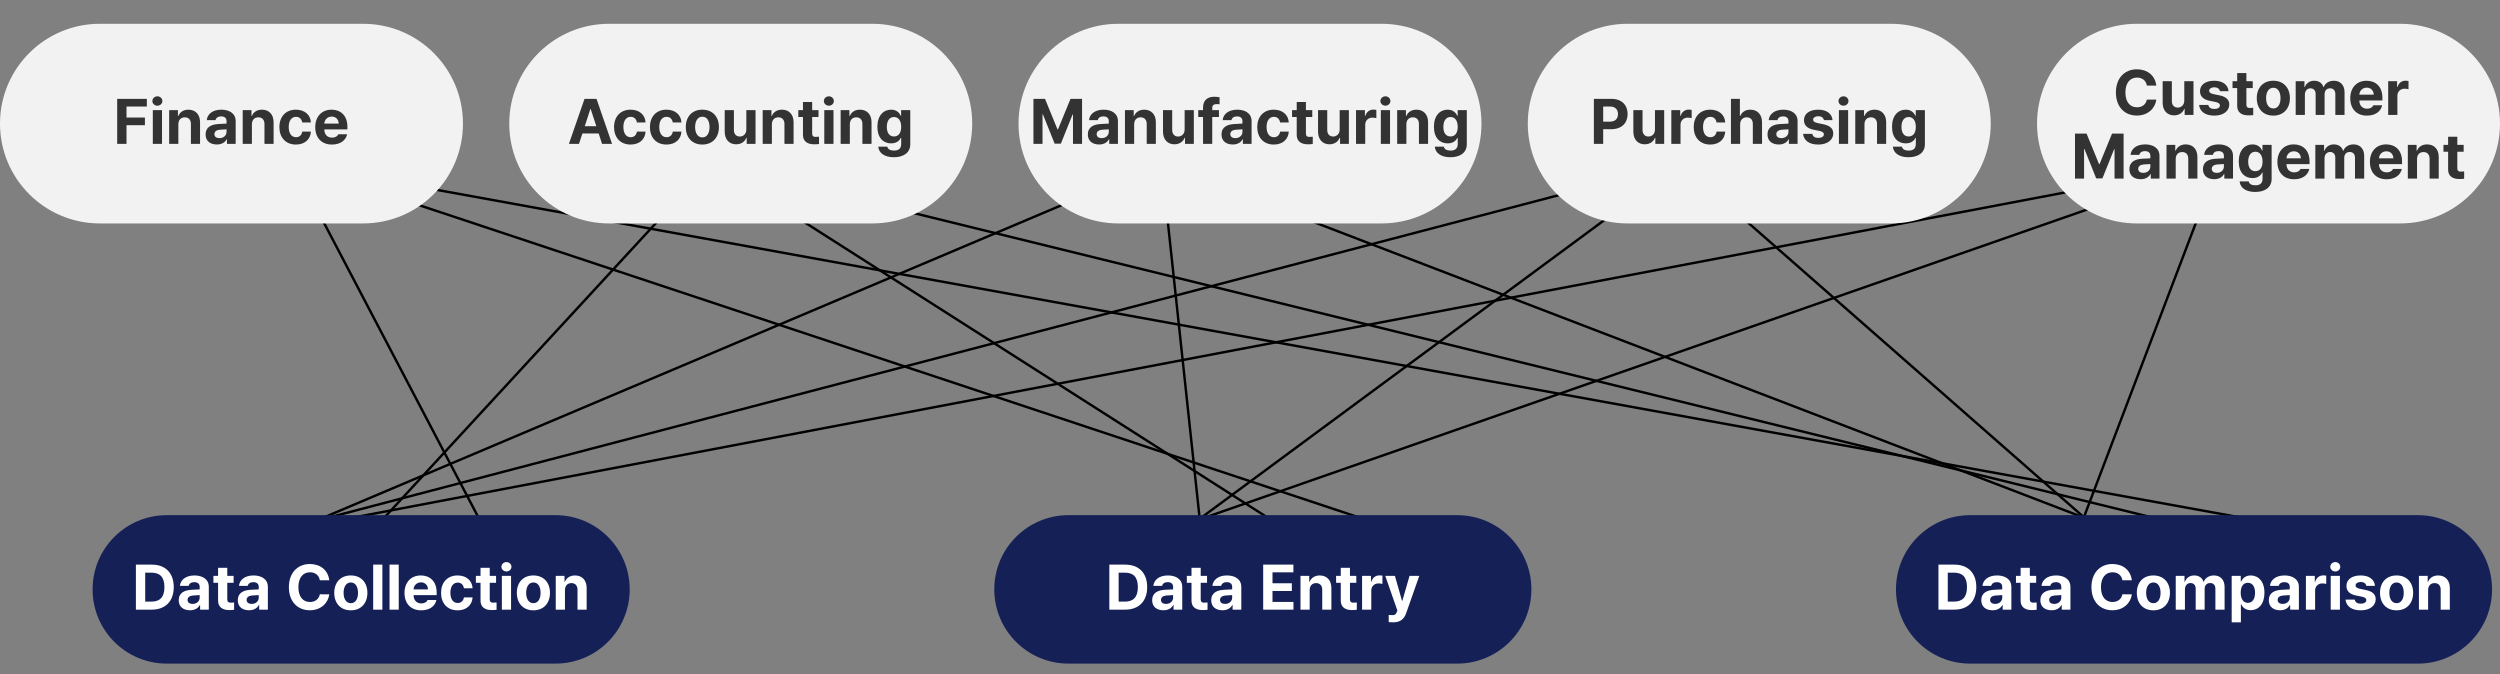 <svg width="864" height="233" viewBox="0 0 864 233" fill="none" xmlns="http://www.w3.org/2000/svg">
<rect x="0" y="0" width="864" height="233" fill="#808080" stroke="none"/>
<path d="M165.269 178.699L101 56.086" stroke="black" stroke-width="0.844"/>
<path d="M470.706 179.165L101.637 56.553" stroke="black" stroke-width="0.844"/>
<path d="M776.143 179.165L101 56.553" stroke="black" stroke-width="0.844"/>
<path d="M133 178.699L245.63 56.555" stroke="black" stroke-width="0.844"/>
<path d="M437.799 178.699L246.265 56.555" stroke="black" stroke-width="0.844"/>
<path d="M743.236 178.699L246.265 56.555" stroke="black" stroke-width="0.844"/>
<path d="M110 179.635L400.801 56.555" stroke="black" stroke-width="0.844"/>
<path d="M414.8 181.039L401.438 56.555" stroke="black" stroke-width="0.844"/>
<path d="M720.874 179.167L401.438 56.555" stroke="black" stroke-width="0.844"/>
<path d="M110.638 179.635L580.247 56.555" stroke="black" stroke-width="0.844"/>
<path d="M413.529 180.103L580.883 56.555" stroke="black" stroke-width="0.844"/>
<path d="M722.784 181.039L580.883 56.555" stroke="black" stroke-width="0.844"/>
<path d="M110.638 181.039L766.055 56.555" stroke="black" stroke-width="0.844"/>
<path d="M412.893 180.103L766.69 56.555" stroke="black" stroke-width="0.844"/>
<path d="M718.967 181.975L766.691 56.555" stroke="black" stroke-width="0.844"/>
<path d="M0 42.721C0 23.667 15.446 8.221 34.5 8.221H125.5C144.554 8.221 160 23.667 160 42.721V42.721C160 61.775 144.554 77.221 125.5 77.221H34.5C15.446 77.221 0 61.775 0 42.721V42.721Z" fill="#F2F2F2"/>
<path d="M40.501 49.721V34.166H50.749V36.83H43.724V40.611H50.083V43.275H43.724V49.721H40.501ZM52.812 49.721V38.055H55.991V49.721H52.812ZM54.401 36.529C53.435 36.529 52.661 35.799 52.661 34.918C52.661 34.016 53.435 33.285 54.401 33.285C55.347 33.285 56.12 34.016 56.12 34.918C56.12 35.799 55.347 36.529 54.401 36.529ZM61.642 42.975V49.721H58.462V38.055H61.491V40.096H61.62C62.157 38.742 63.403 37.904 65.122 37.904C67.55 37.904 69.161 39.559 69.14 42.287V49.721H65.981V42.846C65.981 41.406 65.186 40.547 63.876 40.547C62.544 40.547 61.642 41.428 61.642 42.975ZM71.052 46.455C71.052 43.855 73.157 42.996 75.392 42.867C76.23 42.813 77.798 42.738 78.292 42.717V41.772C78.27 40.805 77.605 40.225 76.423 40.225C75.349 40.225 74.661 40.719 74.489 41.514H71.46C71.653 39.494 73.415 37.904 76.509 37.904C79.044 37.904 81.45 39.043 81.45 41.857V49.721H78.442V48.109H78.356C77.776 49.184 76.681 49.935 74.94 49.935C72.706 49.935 71.052 48.775 71.052 46.455ZM74.103 46.369C74.103 47.272 74.833 47.744 75.843 47.744C77.282 47.744 78.314 46.777 78.292 45.553V44.693C77.809 44.715 76.455 44.79 75.907 44.844C74.811 44.951 74.103 45.467 74.103 46.369ZM87.058 42.975V49.721H83.878V38.055H86.907V40.096H87.036C87.573 38.742 88.819 37.904 90.538 37.904C92.966 37.904 94.577 39.559 94.556 42.287V49.721H91.397V42.846C91.397 41.406 90.603 40.547 89.292 40.547C87.96 40.547 87.058 41.428 87.058 42.975ZM102.269 49.957C98.702 49.957 96.554 47.486 96.554 43.92C96.554 40.353 98.724 37.904 102.269 37.904C105.276 37.904 107.317 39.666 107.446 42.33H104.46C104.267 41.17 103.515 40.375 102.312 40.375C100.786 40.375 99.776 41.664 99.776 43.877C99.776 46.133 100.765 47.422 102.312 47.422C103.429 47.422 104.267 46.734 104.46 45.488H107.446C107.296 48.131 105.362 49.957 102.269 49.957ZM114.708 49.957C111.142 49.957 108.95 47.637 108.95 43.941C108.95 40.332 111.163 37.904 114.579 37.904C117.651 37.904 120.058 39.838 120.058 43.812V44.715H112.087C112.087 46.477 113.14 47.572 114.772 47.572C115.847 47.572 116.62 47.1 116.942 46.391H119.972C119.521 48.539 117.587 49.957 114.708 49.957ZM112.087 42.717H117.05C117.05 41.299 116.062 40.289 114.644 40.289C113.183 40.289 112.141 41.374 112.087 42.717Z" fill="#333333"/>
<path d="M176 42.721C176 23.667 191.446 8.221 210.5 8.221H301.5C320.554 8.221 336 23.667 336 42.721V42.721C336 61.775 320.554 77.221 301.5 77.221H210.5C191.446 77.221 176 61.775 176 42.721V42.721Z" fill="#F2F2F2"/>
<path d="M200.098 49.721H196.617L202.01 34.166H206.156L211.527 49.721H208.068L206.908 46.133H201.279L200.098 49.721ZM202.096 43.619H206.092L204.137 37.668H204.029L202.096 43.619ZM217.93 49.957C214.363 49.957 212.215 47.486 212.215 43.92C212.215 40.353 214.385 37.904 217.93 37.904C220.938 37.904 222.979 39.666 223.107 42.33H220.121C219.928 41.17 219.176 40.375 217.973 40.375C216.447 40.375 215.438 41.664 215.438 43.877C215.438 46.133 216.426 47.422 217.973 47.422C219.09 47.422 219.928 46.734 220.121 45.488H223.107C222.957 48.131 221.023 49.957 217.93 49.957ZM230.326 49.957C226.76 49.957 224.611 47.486 224.611 43.92C224.611 40.353 226.781 37.904 230.326 37.904C233.334 37.904 235.375 39.666 235.504 42.33H232.518C232.324 41.17 231.572 40.375 230.369 40.375C228.844 40.375 227.834 41.664 227.834 43.877C227.834 46.133 228.822 47.422 230.369 47.422C231.486 47.422 232.324 46.734 232.518 45.488H235.504C235.354 48.131 233.42 49.957 230.326 49.957ZM242.723 49.957C239.199 49.957 237.008 47.529 237.008 43.92C237.008 40.31 239.199 37.904 242.723 37.904C246.246 37.904 248.459 40.31 248.459 43.92C248.459 47.529 246.246 49.957 242.723 49.957ZM242.744 47.486C244.377 47.486 245.215 45.961 245.215 43.92C245.215 41.857 244.377 40.332 242.744 40.332C241.09 40.332 240.23 41.857 240.23 43.92C240.23 45.961 241.09 47.486 242.744 47.486ZM257.934 44.758V38.055H261.113V49.721H258.062V47.615H257.934C257.396 48.969 256.15 49.871 254.389 49.871C252.047 49.871 250.457 48.217 250.457 45.488V38.055H253.637V44.93C253.637 46.305 254.432 47.185 255.678 47.185C256.838 47.185 257.934 46.348 257.934 44.758ZM266.764 42.975V49.721H263.584V38.055H266.613V40.096H266.742C267.279 38.742 268.525 37.904 270.244 37.904C272.672 37.904 274.283 39.559 274.262 42.287V49.721H271.104V42.846C271.104 41.406 270.309 40.547 268.998 40.547C267.666 40.547 266.764 41.428 266.764 42.975ZM282.877 38.055V40.44H280.686V46.133C280.686 47.057 281.137 47.293 281.781 47.315C282.104 47.315 282.662 47.293 283.049 47.25V49.764C282.705 49.828 282.146 49.871 281.352 49.871C279.053 49.871 277.484 48.84 277.506 46.584V40.44H275.895V38.055H277.506V35.262H280.686V38.055H282.877ZM284.875 49.721V38.055H288.055V49.721H284.875ZM286.465 36.529C285.498 36.529 284.725 35.799 284.725 34.918C284.725 34.016 285.498 33.285 286.465 33.285C287.41 33.285 288.184 34.016 288.184 34.918C288.184 35.799 287.41 36.529 286.465 36.529ZM293.705 42.975V49.721H290.525V38.055H293.555V40.096H293.684C294.221 38.742 295.467 37.904 297.186 37.904C299.613 37.904 301.225 39.559 301.203 42.287V49.721H298.045V42.846C298.045 41.406 297.25 40.547 295.939 40.547C294.607 40.547 293.705 41.428 293.705 42.975ZM308.916 54.34C305.693 54.34 303.717 52.9 303.523 50.688H306.66C306.832 51.611 307.713 52.041 308.98 52.041C310.463 52.041 311.451 51.418 311.451 49.785V47.658H311.301C310.871 48.603 309.84 49.549 307.971 49.549C305.328 49.549 303.223 47.701 303.223 43.812C303.223 39.859 305.393 37.904 307.971 37.904C309.926 37.904 310.871 39.065 311.301 40.01H311.43V38.055H314.588V49.85C314.588 52.815 312.225 54.34 308.916 54.34ZM308.959 47.164C310.549 47.164 311.451 45.918 311.451 43.855C311.451 41.772 310.549 40.44 308.959 40.44C307.348 40.44 306.488 41.836 306.488 43.855C306.488 45.875 307.348 47.164 308.959 47.164Z" fill="#333333"/>
<path d="M352 42.721C352 23.667 367.446 8.221 386.5 8.221H477.5C496.554 8.221 512 23.667 512 42.721V42.721C512 61.775 496.554 77.221 477.5 77.221H386.5C367.446 77.221 352 61.775 352 42.721V42.721Z" fill="#F2F2F2"/>
<path d="M357.159 34.166H361.155L365.474 44.715H365.646L369.964 34.166H373.96V49.721H370.823V39.537H370.694L366.634 49.656H364.485L360.425 39.494H360.296V49.721H357.159V34.166ZM375.958 46.455C375.958 43.855 378.063 42.996 380.298 42.867C381.136 42.813 382.704 42.738 383.198 42.717V41.772C383.177 40.805 382.511 40.225 381.329 40.225C380.255 40.225 379.567 40.719 379.396 41.514H376.366C376.56 39.494 378.321 37.904 381.415 37.904C383.95 37.904 386.356 39.043 386.356 41.857V49.721H383.349V48.109H383.263C382.683 49.184 381.587 49.935 379.847 49.935C377.612 49.935 375.958 48.775 375.958 46.455ZM379.009 46.369C379.009 47.272 379.739 47.744 380.749 47.744C382.188 47.744 383.22 46.777 383.198 45.553V44.693C382.715 44.715 381.361 44.79 380.813 44.844C379.718 44.951 379.009 45.467 379.009 46.369ZM391.964 42.975V49.721H388.784V38.055H391.813V40.096H391.942C392.479 38.742 393.726 37.904 395.444 37.904C397.872 37.904 399.483 39.559 399.462 42.287V49.721H396.304V42.846C396.304 41.406 395.509 40.547 394.198 40.547C392.866 40.547 391.964 41.428 391.964 42.975ZM409.409 44.758V38.055H412.589V49.721H409.538V47.615H409.409C408.872 48.969 407.626 49.871 405.864 49.871C403.522 49.871 401.933 48.217 401.933 45.488V38.055H405.112V44.93C405.112 46.305 405.907 47.185 407.153 47.185C408.313 47.185 409.409 46.348 409.409 44.758ZM421.269 38.055V40.44H418.948V49.721H415.769V40.44H414.114V38.055H415.769V37.174C415.769 34.725 417.251 33.435 419.593 33.435C420.323 33.435 420.925 33.5 421.483 33.629V36.035C421.032 35.992 420.688 35.971 420.517 35.971C419.485 35.971 418.948 36.379 418.948 37.346V38.055H421.269ZM422.149 46.455C422.149 43.855 424.255 42.996 426.489 42.867C427.327 42.813 428.896 42.738 429.39 42.717V41.772C429.368 40.805 428.702 40.225 427.521 40.225C426.446 40.225 425.759 40.719 425.587 41.514H422.558C422.751 39.494 424.513 37.904 427.606 37.904C430.142 37.904 432.548 39.043 432.548 41.857V49.721H429.54V48.109H429.454C428.874 49.184 427.778 49.935 426.038 49.935C423.804 49.935 422.149 48.775 422.149 46.455ZM425.2 46.369C425.2 47.272 425.931 47.744 426.94 47.744C428.38 47.744 429.411 46.777 429.39 45.553V44.693C428.906 44.715 427.553 44.79 427.005 44.844C425.909 44.951 425.2 45.467 425.2 46.369ZM440.218 49.957C436.651 49.957 434.503 47.486 434.503 43.92C434.503 40.353 436.673 37.904 440.218 37.904C443.226 37.904 445.267 39.666 445.396 42.33H442.409C442.216 41.17 441.464 40.375 440.261 40.375C438.735 40.375 437.726 41.664 437.726 43.877C437.726 46.133 438.714 47.422 440.261 47.422C441.378 47.422 442.216 46.734 442.409 45.488H445.396C445.245 48.131 443.312 49.957 440.218 49.957ZM453.517 38.055V40.44H451.325V46.133C451.325 47.057 451.776 47.293 452.421 47.315C452.743 47.315 453.302 47.293 453.688 47.25V49.764C453.345 49.828 452.786 49.871 451.991 49.871C449.692 49.871 448.124 48.84 448.146 46.584V40.44H446.534V38.055H448.146V35.262H451.325V38.055H453.517ZM462.991 44.758V38.055H466.171V49.721H463.12V47.615H462.991C462.454 48.969 461.208 49.871 459.446 49.871C457.104 49.871 455.515 48.217 455.515 45.488V38.055H458.694V44.93C458.694 46.305 459.489 47.185 460.735 47.185C461.896 47.185 462.991 46.348 462.991 44.758ZM468.642 49.721V38.055H471.714V40.074H471.843C472.272 38.635 473.347 37.883 474.657 37.883C474.979 37.883 475.388 37.926 475.667 37.99V40.826C475.366 40.74 474.765 40.654 474.313 40.654C472.874 40.654 471.821 41.664 471.821 43.082V49.721H468.642ZM477.214 49.721V38.055H480.394V49.721H477.214ZM478.804 36.529C477.837 36.529 477.063 35.799 477.063 34.918C477.063 34.016 477.837 33.285 478.804 33.285C479.749 33.285 480.522 34.016 480.522 34.918C480.522 35.799 479.749 36.529 478.804 36.529ZM486.044 42.975V49.721H482.864V38.055H485.894V40.096H486.022C486.56 38.742 487.806 37.904 489.524 37.904C491.952 37.904 493.563 39.559 493.542 42.287V49.721H490.384V42.846C490.384 41.406 489.589 40.547 488.278 40.547C486.946 40.547 486.044 41.428 486.044 42.975ZM501.255 54.34C498.032 54.34 496.056 52.9 495.862 50.688H498.999C499.171 51.611 500.052 52.041 501.319 52.041C502.802 52.041 503.79 51.418 503.79 49.785V47.658H503.64C503.21 48.603 502.179 49.549 500.31 49.549C497.667 49.549 495.562 47.701 495.562 43.812C495.562 39.859 497.731 37.904 500.31 37.904C502.265 37.904 503.21 39.065 503.64 40.01H503.769V38.055H506.927V49.85C506.927 52.815 504.563 54.34 501.255 54.34ZM501.298 47.164C502.888 47.164 503.79 45.918 503.79 43.855C503.79 41.772 502.888 40.44 501.298 40.44C499.687 40.44 498.827 41.836 498.827 43.855C498.827 45.875 499.687 47.164 501.298 47.164Z" fill="#333333"/>
<path d="M528 42.721C528 23.667 543.446 8.221 562.5 8.221H653.5C672.554 8.221 688 23.667 688 42.721V42.721C688 61.775 672.554 77.221 653.5 77.221H562.5C543.446 77.221 528 61.775 528 42.721V42.721Z" fill="#F2F2F2"/>
<path d="M550.841 49.721V34.166H556.942C560.487 34.166 562.507 36.336 562.507 39.408C562.507 42.523 560.444 44.65 556.856 44.65H554.063V49.721H550.841ZM554.063 42.051H556.341C558.253 42.051 559.177 40.977 559.177 39.408C559.177 37.861 558.253 36.809 556.341 36.809H554.063V42.051ZM571.96 44.758V38.055H575.14V49.721H572.089V47.615H571.96C571.423 48.969 570.177 49.871 568.415 49.871C566.073 49.871 564.483 48.217 564.483 45.488V38.055H567.663V44.93C567.663 46.305 568.458 47.185 569.704 47.185C570.864 47.185 571.96 46.348 571.96 44.758ZM577.61 49.721V38.055H580.683V40.074H580.812C581.241 38.635 582.315 37.883 583.626 37.883C583.948 37.883 584.356 37.926 584.636 37.99V40.826C584.335 40.74 583.733 40.654 583.282 40.654C581.843 40.654 580.79 41.664 580.79 43.082V49.721H577.61ZM591.06 49.957C587.493 49.957 585.345 47.486 585.345 43.92C585.345 40.353 587.515 37.904 591.06 37.904C594.067 37.904 596.108 39.666 596.237 42.33H593.251C593.058 41.17 592.306 40.375 591.103 40.375C589.577 40.375 588.567 41.664 588.567 43.877C588.567 46.133 589.556 47.422 591.103 47.422C592.22 47.422 593.058 46.734 593.251 45.488H596.237C596.087 48.131 594.153 49.957 591.06 49.957ZM601.394 42.975V49.721H598.214V34.166H601.308V40.096H601.437C601.974 38.742 603.155 37.904 604.917 37.904C607.345 37.904 608.956 39.537 608.956 42.287V49.721H605.776V42.846C605.776 41.406 605.003 40.547 603.671 40.547C602.339 40.547 601.394 41.428 601.394 42.975ZM610.847 46.455C610.847 43.855 612.952 42.996 615.187 42.867C616.024 42.813 617.593 42.738 618.087 42.717V41.772C618.065 40.805 617.399 40.225 616.218 40.225C615.144 40.225 614.456 40.719 614.284 41.514H611.255C611.448 39.494 613.21 37.904 616.304 37.904C618.839 37.904 621.245 39.043 621.245 41.857V49.721H618.237V48.109H618.151C617.571 49.184 616.476 49.935 614.735 49.935C612.501 49.935 610.847 48.775 610.847 46.455ZM613.897 46.369C613.897 47.272 614.628 47.744 615.638 47.744C617.077 47.744 618.108 46.777 618.087 45.553V44.693C617.604 44.715 616.25 44.79 615.702 44.844C614.606 44.951 613.897 45.467 613.897 46.369ZM630.333 41.514C630.204 40.697 629.474 40.16 628.421 40.16C627.39 40.16 626.595 40.654 626.616 41.363C626.595 41.879 627.024 42.287 628.12 42.523L630.204 42.953C632.46 43.426 633.556 44.435 633.577 46.111C633.556 48.41 631.493 49.957 628.399 49.957C625.241 49.957 623.394 48.539 623.136 46.262H626.337C626.487 47.185 627.239 47.658 628.399 47.658C629.56 47.658 630.333 47.185 630.333 46.434C630.333 45.832 629.839 45.467 628.743 45.23L626.81 44.844C624.597 44.414 623.437 43.254 623.458 41.535C623.437 39.301 625.37 37.904 628.378 37.904C631.321 37.904 633.147 39.301 633.319 41.514H630.333ZM635.532 49.721V38.055H638.712V49.721H635.532ZM637.122 36.529C636.155 36.529 635.382 35.799 635.382 34.918C635.382 34.016 636.155 33.285 637.122 33.285C638.067 33.285 638.841 34.016 638.841 34.918C638.841 35.799 638.067 36.529 637.122 36.529ZM644.362 42.975V49.721H641.183V38.055H644.212V40.096H644.341C644.878 38.742 646.124 37.904 647.843 37.904C650.271 37.904 651.882 39.559 651.86 42.287V49.721H648.702V42.846C648.702 41.406 647.907 40.547 646.597 40.547C645.265 40.547 644.362 41.428 644.362 42.975ZM659.573 54.34C656.351 54.34 654.374 52.9 654.181 50.688H657.317C657.489 51.611 658.37 52.041 659.638 52.041C661.12 52.041 662.108 51.418 662.108 49.785V47.658H661.958C661.528 48.603 660.497 49.549 658.628 49.549C655.985 49.549 653.88 47.701 653.88 43.812C653.88 39.859 656.05 37.904 658.628 37.904C660.583 37.904 661.528 39.065 661.958 40.01H662.087V38.055H665.245V49.85C665.245 52.815 662.882 54.34 659.573 54.34ZM659.616 47.164C661.206 47.164 662.108 45.918 662.108 43.855C662.108 41.772 661.206 40.44 659.616 40.44C658.005 40.44 657.146 41.836 657.146 43.855C657.146 45.875 658.005 47.164 659.616 47.164Z" fill="#333333"/>
<path d="M704 42.721C704 23.667 719.446 8.221 738.5 8.221H829.5C848.554 8.221 864 23.667 864 42.721V42.721C864 61.775 848.554 77.221 829.5 77.221H738.5C719.446 77.221 704 61.775 704 42.721V42.721Z" fill="#F2F2F2"/>
<path d="M741.955 29.58C741.697 27.861 740.365 26.809 738.561 26.809C736.133 26.809 734.543 28.678 734.543 31.943C734.543 35.295 736.154 37.078 738.539 37.078C740.322 37.078 741.633 36.09 741.955 34.414L745.221 34.435C744.855 37.315 742.449 39.935 738.496 39.935C734.328 39.935 731.256 37.014 731.256 31.943C731.256 26.873 734.393 23.951 738.496 23.951C742.084 23.951 744.791 26.014 745.221 29.58H741.955ZM754.889 34.758V28.055H758.068V39.721H755.018V37.615H754.889C754.352 38.969 753.105 39.871 751.344 39.871C749.002 39.871 747.412 38.217 747.412 35.488V28.055H750.592V34.93C750.592 36.305 751.387 37.185 752.633 37.185C753.793 37.185 754.889 36.348 754.889 34.758ZM767.199 31.514C767.07 30.697 766.34 30.16 765.287 30.16C764.256 30.16 763.461 30.654 763.482 31.363C763.461 31.879 763.891 32.287 764.986 32.523L767.07 32.953C769.326 33.426 770.422 34.435 770.443 36.111C770.422 38.41 768.359 39.957 765.266 39.957C762.107 39.957 760.26 38.539 760.002 36.262H763.203C763.354 37.185 764.105 37.658 765.266 37.658C766.426 37.658 767.199 37.185 767.199 36.434C767.199 35.832 766.705 35.467 765.609 35.23L763.676 34.844C761.463 34.414 760.303 33.254 760.324 31.535C760.303 29.301 762.236 27.904 765.244 27.904C768.188 27.904 770.014 29.301 770.186 31.514H767.199ZM778.543 28.055V30.439H776.352V36.133C776.352 37.057 776.803 37.293 777.447 37.315C777.77 37.315 778.328 37.293 778.715 37.25V39.764C778.371 39.828 777.812 39.871 777.018 39.871C774.719 39.871 773.15 38.84 773.172 36.584V30.439H771.561V28.055H773.172V25.262H776.352V28.055H778.543ZM785.654 39.957C782.131 39.957 779.939 37.529 779.939 33.92C779.939 30.311 782.131 27.904 785.654 27.904C789.178 27.904 791.391 30.311 791.391 33.92C791.391 37.529 789.178 39.957 785.654 39.957ZM785.676 37.486C787.309 37.486 788.146 35.961 788.146 33.92C788.146 31.857 787.309 30.332 785.676 30.332C784.021 30.332 783.162 31.857 783.162 33.92C783.162 35.961 784.021 37.486 785.676 37.486ZM793.389 39.721V28.055H796.418V30.096H796.547C797.041 28.742 798.223 27.904 799.791 27.904C801.402 27.904 802.584 28.742 802.971 30.096H803.078C803.572 28.764 804.883 27.904 806.602 27.904C808.771 27.904 810.275 29.344 810.275 31.879V39.721H807.096V32.502C807.096 31.17 806.322 30.525 805.27 30.525C804.066 30.525 803.379 31.363 803.379 32.588V39.721H800.285V32.416C800.285 31.256 799.555 30.525 798.48 30.525C797.406 30.525 796.568 31.385 796.568 32.717V39.721H793.389ZM818.01 39.957C814.443 39.957 812.252 37.637 812.252 33.941C812.252 30.332 814.465 27.904 817.881 27.904C820.953 27.904 823.359 29.838 823.359 33.812V34.715H815.389C815.389 36.477 816.441 37.572 818.074 37.572C819.148 37.572 819.922 37.1 820.244 36.391H823.273C822.822 38.539 820.889 39.957 818.01 39.957ZM815.389 32.717H820.352C820.352 31.299 819.363 30.289 817.945 30.289C816.484 30.289 815.442 31.374 815.389 32.717ZM825.357 39.721V28.055H828.43V30.074H828.559C828.988 28.635 830.062 27.883 831.373 27.883C831.695 27.883 832.104 27.926 832.383 27.99V30.826C832.082 30.74 831.48 30.654 831.029 30.654C829.59 30.654 828.537 31.664 828.537 33.082V39.721H825.357ZM717.119 46.166H721.115L725.434 56.715H725.605L729.924 46.166H733.92V61.721H730.783V51.537H730.654L726.594 61.656H724.445L720.385 51.494H720.256V61.721H717.119V46.166ZM735.918 58.455C735.918 55.855 738.023 54.996 740.258 54.867C741.096 54.813 742.664 54.738 743.158 54.717V53.772C743.137 52.805 742.471 52.225 741.289 52.225C740.215 52.225 739.527 52.719 739.355 53.514H736.326C736.52 51.494 738.281 49.904 741.375 49.904C743.91 49.904 746.316 51.043 746.316 53.857V61.721H743.309V60.109H743.223C742.643 61.184 741.547 61.935 739.807 61.935C737.572 61.935 735.918 60.775 735.918 58.455ZM738.969 58.369C738.969 59.272 739.699 59.744 740.709 59.744C742.148 59.744 743.18 58.777 743.158 57.553V56.693C742.675 56.715 741.321 56.79 740.773 56.844C739.678 56.951 738.969 57.467 738.969 58.369ZM751.924 54.975V61.721H748.744V50.055H751.773V52.096H751.902C752.439 50.742 753.686 49.904 755.404 49.904C757.832 49.904 759.443 51.559 759.422 54.287V61.721H756.264V54.846C756.264 53.406 755.469 52.547 754.158 52.547C752.826 52.547 751.924 53.428 751.924 54.975ZM761.334 58.455C761.334 55.855 763.439 54.996 765.674 54.867C766.512 54.813 768.08 54.738 768.574 54.717V53.772C768.553 52.805 767.887 52.225 766.705 52.225C765.631 52.225 764.943 52.719 764.771 53.514H761.742C761.936 51.494 763.697 49.904 766.791 49.904C769.326 49.904 771.732 51.043 771.732 53.857V61.721H768.725V60.109H768.639C768.059 61.184 766.963 61.935 765.223 61.935C762.988 61.935 761.334 60.775 761.334 58.455ZM764.385 58.369C764.385 59.272 765.115 59.744 766.125 59.744C767.564 59.744 768.596 58.777 768.574 57.553V56.693C768.091 56.715 766.737 56.79 766.189 56.844C765.094 56.951 764.385 57.467 764.385 58.369ZM779.402 66.34C776.18 66.34 774.203 64.9 774.01 62.688H777.146C777.318 63.611 778.199 64.041 779.467 64.041C780.949 64.041 781.938 63.418 781.938 61.785V59.658H781.787C781.357 60.603 780.326 61.549 778.457 61.549C775.814 61.549 773.709 59.701 773.709 55.812C773.709 51.859 775.879 49.904 778.457 49.904C780.412 49.904 781.357 51.065 781.787 52.01H781.916V50.055H785.074V61.85C785.074 64.814 782.711 66.34 779.402 66.34ZM779.445 59.164C781.035 59.164 781.938 57.918 781.938 55.855C781.938 53.772 781.035 52.44 779.445 52.44C777.834 52.44 776.975 53.836 776.975 55.855C776.975 57.875 777.834 59.164 779.445 59.164ZM792.83 61.957C789.264 61.957 787.072 59.637 787.072 55.941C787.072 52.332 789.285 49.904 792.701 49.904C795.773 49.904 798.18 51.838 798.18 55.812V56.715H790.209C790.209 58.477 791.262 59.572 792.895 59.572C793.969 59.572 794.742 59.1 795.064 58.391H798.094C797.643 60.539 795.709 61.957 792.83 61.957ZM790.209 54.717H795.172C795.172 53.299 794.184 52.289 792.766 52.289C791.305 52.289 790.263 53.374 790.209 54.717ZM800.178 61.721V50.055H803.207V52.096H803.336C803.83 50.742 805.012 49.904 806.58 49.904C808.191 49.904 809.373 50.742 809.76 52.096H809.867C810.361 50.764 811.672 49.904 813.391 49.904C815.561 49.904 817.064 51.344 817.064 53.879V61.721H813.885V54.502C813.885 53.17 813.111 52.525 812.059 52.525C810.855 52.525 810.168 53.363 810.168 54.588V61.721H807.074V54.416C807.074 53.256 806.344 52.525 805.27 52.525C804.195 52.525 803.357 53.385 803.357 54.717V61.721H800.178ZM824.799 61.957C821.232 61.957 819.041 59.637 819.041 55.941C819.041 52.332 821.254 49.904 824.67 49.904C827.742 49.904 830.148 51.838 830.148 55.812V56.715H822.178C822.178 58.477 823.23 59.572 824.863 59.572C825.938 59.572 826.711 59.1 827.033 58.391H830.062C829.611 60.539 827.678 61.957 824.799 61.957ZM822.178 54.717H827.141C827.141 53.299 826.152 52.289 824.734 52.289C823.273 52.289 822.231 53.374 822.178 54.717ZM835.326 54.975V61.721H832.146V50.055H835.176V52.096H835.305C835.842 50.742 837.088 49.904 838.807 49.904C841.234 49.904 842.846 51.559 842.824 54.287V61.721H839.666V54.846C839.666 53.406 838.871 52.547 837.561 52.547C836.229 52.547 835.326 53.428 835.326 54.975ZM851.439 50.055V52.44H849.248V58.133C849.248 59.057 849.699 59.293 850.344 59.315C850.666 59.315 851.225 59.293 851.611 59.25V61.764C851.268 61.828 850.709 61.871 849.914 61.871C847.615 61.871 846.047 60.84 846.068 58.584V52.44H844.457V50.055H846.068V47.262H849.248V50.055H851.439Z" fill="#333333"/>
<path d="M32 203.691C32 189.522 43.487 178.035 57.656 178.035H191.969C206.138 178.035 217.625 189.522 217.625 203.691V203.691C217.625 217.861 206.138 229.348 191.969 229.348H57.656C43.487 229.348 32 217.861 32 203.691V203.691Z" fill="#152057"/>
<path d="M52.442 210.691H46.964V195.137H52.507C57.19 195.137 60.048 198.059 60.048 202.893C60.048 207.77 57.19 210.691 52.442 210.691ZM50.187 207.92H52.313C55.278 207.92 56.825 206.373 56.825 202.893C56.825 199.434 55.278 197.908 52.335 197.908H50.187V207.92ZM61.767 207.426C61.767 204.826 63.872 203.967 66.106 203.838C66.944 203.784 68.513 203.709 69.007 203.688V202.742C68.985 201.775 68.319 201.195 67.138 201.195C66.064 201.195 65.376 201.689 65.204 202.484H62.175C62.368 200.465 64.13 198.875 67.224 198.875C69.759 198.875 72.165 200.014 72.165 202.828V210.691H69.157V209.08H69.071C68.491 210.154 67.395 210.906 65.655 210.906C63.421 210.906 61.767 209.746 61.767 207.426ZM64.817 207.34C64.817 208.242 65.548 208.715 66.558 208.715C67.997 208.715 69.028 207.748 69.007 206.523V205.664C68.523 205.686 67.17 205.761 66.622 205.814C65.526 205.922 64.817 206.438 64.817 207.34ZM80.737 199.025V201.41H78.546V207.104C78.546 208.027 78.997 208.264 79.642 208.285C79.964 208.285 80.522 208.264 80.909 208.221V210.734C80.565 210.799 80.007 210.842 79.212 210.842C76.913 210.842 75.345 209.811 75.366 207.555V201.41H73.755V199.025H75.366V196.232H78.546V199.025H80.737ZM82.177 207.426C82.177 204.826 84.282 203.967 86.517 203.838C87.355 203.784 88.923 203.709 89.417 203.688V202.742C89.395 201.775 88.73 201.195 87.548 201.195C86.474 201.195 85.786 201.689 85.614 202.484H82.585C82.778 200.465 84.54 198.875 87.634 198.875C90.169 198.875 92.575 200.014 92.575 202.828V210.691H89.567V209.08H89.481C88.901 210.154 87.806 210.906 86.065 210.906C83.831 210.906 82.177 209.746 82.177 207.426ZM85.228 207.34C85.228 208.242 85.958 208.715 86.968 208.715C88.407 208.715 89.439 207.748 89.417 206.523V205.664C88.934 205.686 87.58 205.761 87.032 205.814C85.936 205.922 85.228 206.438 85.228 207.34ZM110.536 200.551C110.278 198.832 108.946 197.779 107.142 197.779C104.714 197.779 103.124 199.648 103.124 202.914C103.124 206.266 104.735 208.049 107.12 208.049C108.903 208.049 110.214 207.061 110.536 205.385L113.802 205.406C113.437 208.285 111.03 210.906 107.077 210.906C102.909 210.906 99.837 207.984 99.837 202.914C99.837 197.844 102.974 194.922 107.077 194.922C110.665 194.922 113.372 196.984 113.802 200.551H110.536ZM121.235 210.928C117.712 210.928 115.521 208.5 115.521 204.891C115.521 201.281 117.712 198.875 121.235 198.875C124.759 198.875 126.972 201.281 126.972 204.891C126.972 208.5 124.759 210.928 121.235 210.928ZM121.257 208.457C122.89 208.457 123.728 206.932 123.728 204.891C123.728 202.828 122.89 201.303 121.257 201.303C119.603 201.303 118.743 202.828 118.743 204.891C118.743 206.932 119.603 208.457 121.257 208.457ZM132.149 195.137V210.691H128.97V195.137H132.149ZM137.8 195.137V210.691H134.62V195.137H137.8ZM145.556 210.928C141.989 210.928 139.798 208.607 139.798 204.912C139.798 201.303 142.011 198.875 145.427 198.875C148.499 198.875 150.905 200.809 150.905 204.783V205.686H142.935C142.935 207.447 143.987 208.543 145.62 208.543C146.694 208.543 147.468 208.07 147.79 207.361H150.819C150.368 209.51 148.435 210.928 145.556 210.928ZM142.935 203.688H147.897C147.897 202.27 146.909 201.26 145.491 201.26C144.03 201.26 142.988 202.345 142.935 203.688ZM158.146 210.928C154.579 210.928 152.431 208.457 152.431 204.891C152.431 201.324 154.601 198.875 158.146 198.875C161.153 198.875 163.194 200.637 163.323 203.301H160.337C160.144 202.141 159.392 201.346 158.188 201.346C156.663 201.346 155.653 202.635 155.653 204.848C155.653 207.104 156.642 208.393 158.188 208.393C159.306 208.393 160.144 207.705 160.337 206.459H163.323C163.173 209.102 161.239 210.928 158.146 210.928ZM171.444 199.025V201.41H169.253V207.104C169.253 208.027 169.704 208.264 170.349 208.285C170.671 208.285 171.229 208.264 171.616 208.221V210.734C171.272 210.799 170.714 210.842 169.919 210.842C167.62 210.842 166.052 209.811 166.073 207.555V201.41H164.462V199.025H166.073V196.232H169.253V199.025H171.444ZM173.442 210.691V199.025H176.622V210.691H173.442ZM175.032 197.5C174.065 197.5 173.292 196.77 173.292 195.889C173.292 194.986 174.065 194.256 175.032 194.256C175.978 194.256 176.751 194.986 176.751 195.889C176.751 196.77 175.978 197.5 175.032 197.5ZM184.335 210.928C180.812 210.928 178.62 208.5 178.62 204.891C178.62 201.281 180.812 198.875 184.335 198.875C187.858 198.875 190.071 201.281 190.071 204.891C190.071 208.5 187.858 210.928 184.335 210.928ZM184.356 208.457C185.989 208.457 186.827 206.932 186.827 204.891C186.827 202.828 185.989 201.303 184.356 201.303C182.702 201.303 181.843 202.828 181.843 204.891C181.843 206.932 182.702 208.457 184.356 208.457ZM195.249 203.945V210.691H192.069V199.025H195.099V201.066H195.228C195.765 199.713 197.011 198.875 198.729 198.875C201.157 198.875 202.769 200.529 202.747 203.258V210.691H199.589V203.816C199.589 202.377 198.794 201.518 197.483 201.518C196.151 201.518 195.249 202.398 195.249 203.945Z" fill="white"/>
<path d="M343.625 203.691C343.625 189.522 355.112 178.035 369.281 178.035H503.594C517.763 178.035 529.25 189.522 529.25 203.691V203.691C529.25 217.861 517.763 229.348 503.594 229.348H369.281C355.112 229.348 343.625 217.861 343.625 203.691V203.691Z" fill="#152057"/>
<path d="M388.86 210.691H383.382V195.137H388.925C393.608 195.137 396.466 198.059 396.466 202.893C396.466 207.77 393.608 210.691 388.86 210.691ZM386.604 207.92H388.731C391.696 207.92 393.243 206.373 393.243 202.893C393.243 199.434 391.696 197.908 388.753 197.908H386.604V207.92ZM398.185 207.426C398.185 204.826 400.29 203.967 402.524 203.838C403.362 203.784 404.931 203.709 405.425 203.688V202.742C405.403 201.775 404.737 201.195 403.556 201.195C402.481 201.195 401.794 201.689 401.622 202.484H398.593C398.786 200.465 400.548 198.875 403.642 198.875C406.177 198.875 408.583 200.014 408.583 202.828V210.691H405.575V209.08H405.489C404.909 210.154 403.813 210.906 402.073 210.906C399.839 210.906 398.185 209.746 398.185 207.426ZM401.235 207.34C401.235 208.242 401.966 208.715 402.976 208.715C404.415 208.715 405.446 207.748 405.425 206.523V205.664C404.941 205.686 403.588 205.761 403.04 205.814C401.944 205.922 401.235 206.438 401.235 207.34ZM417.155 199.025V201.41H414.964V207.104C414.964 208.027 415.415 208.264 416.06 208.285C416.382 208.285 416.94 208.264 417.327 208.221V210.734C416.983 210.799 416.425 210.842 415.63 210.842C413.331 210.842 411.763 209.811 411.784 207.555V201.41H410.173V199.025H411.784V196.232H414.964V199.025H417.155ZM418.595 207.426C418.595 204.826 420.7 203.967 422.935 203.838C423.772 203.784 425.341 203.709 425.835 203.688V202.742C425.813 201.775 425.147 201.195 423.966 201.195C422.892 201.195 422.204 201.689 422.032 202.484H419.003C419.196 200.465 420.958 198.875 424.052 198.875C426.587 198.875 428.993 200.014 428.993 202.828V210.691H425.985V209.08H425.899C425.319 210.154 424.224 210.906 422.483 210.906C420.249 210.906 418.595 209.746 418.595 207.426ZM421.646 207.34C421.646 208.242 422.376 208.715 423.386 208.715C424.825 208.715 425.856 207.748 425.835 206.523V205.664C425.352 205.686 423.998 205.761 423.45 205.814C422.354 205.922 421.646 206.438 421.646 207.34ZM436.556 210.691V195.137H446.997V197.801H439.778V201.582H446.46V204.246H439.778V208.027H447.019V210.691H436.556ZM452.626 203.945V210.691H449.446V199.025H452.476V201.066H452.604C453.142 199.713 454.388 198.875 456.106 198.875C458.534 198.875 460.146 200.529 460.124 203.258V210.691H456.966V203.816C456.966 202.377 456.171 201.518 454.86 201.518C453.528 201.518 452.626 202.398 452.626 203.945ZM468.739 199.025V201.41H466.548V207.104C466.548 208.027 466.999 208.264 467.644 208.285C467.966 208.285 468.524 208.264 468.911 208.221V210.734C468.567 210.799 468.009 210.842 467.214 210.842C464.915 210.842 463.347 209.811 463.368 207.555V201.41H461.757V199.025H463.368V196.232H466.548V199.025H468.739ZM470.737 210.691V199.025H473.81V201.045H473.938C474.368 199.605 475.442 198.854 476.753 198.854C477.075 198.854 477.483 198.896 477.763 198.961V201.797C477.462 201.711 476.86 201.625 476.409 201.625C474.97 201.625 473.917 202.635 473.917 204.053V210.691H470.737ZM481.544 215.074C480.921 215.074 480.341 215.053 479.933 215.01V212.539C480.341 212.561 480.813 212.582 481.222 212.582C481.845 212.582 482.36 212.518 482.747 211.508L482.94 211.014L478.751 199.025H482.081L484.53 207.619H484.659L487.13 199.025H490.503L485.948 211.98C485.282 213.85 484.015 215.074 481.544 215.074Z" fill="white"/>
<path d="M655.25 203.691C655.25 189.522 666.737 178.035 680.906 178.035H835.594C849.763 178.035 861.25 189.522 861.25 203.691V203.691C861.25 217.861 849.763 229.348 835.594 229.348H680.906C666.737 229.348 655.25 217.861 655.25 203.691V203.691Z" fill="#152057"/>
<path d="M675.406 210.691H669.928V195.137H675.471C680.154 195.137 683.012 198.059 683.012 202.893C683.012 207.77 680.154 210.691 675.406 210.691ZM673.15 207.92H675.277C678.242 207.92 679.789 206.373 679.789 202.893C679.789 199.434 678.242 197.908 675.299 197.908H673.15V207.92ZM684.73 207.426C684.73 204.826 686.836 203.967 689.07 203.838C689.908 203.784 691.477 203.709 691.971 203.688V202.742C691.949 201.775 691.283 201.195 690.102 201.195C689.027 201.195 688.34 201.689 688.168 202.484H685.139C685.332 200.465 687.094 198.875 690.188 198.875C692.723 198.875 695.129 200.014 695.129 202.828V210.691H692.121V209.08H692.035C691.455 210.154 690.359 210.906 688.619 210.906C686.385 210.906 684.73 209.746 684.73 207.426ZM687.781 207.34C687.781 208.242 688.512 208.715 689.521 208.715C690.961 208.715 691.992 207.748 691.971 206.523V205.664C691.487 205.686 690.134 205.761 689.586 205.814C688.49 205.922 687.781 206.438 687.781 207.34ZM703.701 199.025V201.41H701.51V207.104C701.51 208.027 701.961 208.264 702.605 208.285C702.928 208.285 703.486 208.264 703.873 208.221V210.734C703.529 210.799 702.971 210.842 702.176 210.842C699.877 210.842 698.309 209.811 698.33 207.555V201.41H696.719V199.025H698.33V196.232H701.51V199.025H703.701ZM705.141 207.426C705.141 204.826 707.246 203.967 709.48 203.838C710.318 203.784 711.887 203.709 712.381 203.688V202.742C712.359 201.775 711.693 201.195 710.512 201.195C709.438 201.195 708.75 201.689 708.578 202.484H705.549C705.742 200.465 707.504 198.875 710.598 198.875C713.133 198.875 715.539 200.014 715.539 202.828V210.691H712.531V209.08H712.445C711.865 210.154 710.77 210.906 709.029 210.906C706.795 210.906 705.141 209.746 705.141 207.426ZM708.191 207.34C708.191 208.242 708.922 208.715 709.932 208.715C711.371 208.715 712.402 207.748 712.381 206.523V205.664C711.897 205.686 710.544 205.761 709.996 205.814C708.9 205.922 708.191 206.438 708.191 207.34ZM733.5 200.551C733.242 198.832 731.91 197.779 730.105 197.779C727.678 197.779 726.088 199.648 726.088 202.914C726.088 206.266 727.699 208.049 730.084 208.049C731.867 208.049 733.178 207.061 733.5 205.385L736.766 205.406C736.4 208.285 733.994 210.906 730.041 210.906C725.873 210.906 722.801 207.984 722.801 202.914C722.801 197.844 725.938 194.922 730.041 194.922C733.629 194.922 736.336 196.984 736.766 200.551H733.5ZM744.199 210.928C740.676 210.928 738.484 208.5 738.484 204.891C738.484 201.281 740.676 198.875 744.199 198.875C747.723 198.875 749.936 201.281 749.936 204.891C749.936 208.5 747.723 210.928 744.199 210.928ZM744.221 208.457C745.854 208.457 746.691 206.932 746.691 204.891C746.691 202.828 745.854 201.303 744.221 201.303C742.566 201.303 741.707 202.828 741.707 204.891C741.707 206.932 742.566 208.457 744.221 208.457ZM751.934 210.691V199.025H754.963V201.066H755.092C755.586 199.713 756.768 198.875 758.336 198.875C759.947 198.875 761.129 199.713 761.516 201.066H761.623C762.117 199.734 763.428 198.875 765.146 198.875C767.316 198.875 768.82 200.314 768.82 202.85V210.691H765.641V203.473C765.641 202.141 764.867 201.496 763.814 201.496C762.611 201.496 761.924 202.334 761.924 203.559V210.691H758.83V203.387C758.83 202.227 758.1 201.496 757.025 201.496C755.951 201.496 755.113 202.355 755.113 203.688V210.691H751.934ZM771.27 215.074V199.025H774.406V200.98H774.535C774.965 200.035 775.91 198.875 777.865 198.875C780.443 198.875 782.592 200.873 782.592 204.869C782.592 208.758 780.529 210.885 777.865 210.885C775.953 210.885 774.986 209.789 774.535 208.822H774.449V215.074H771.27ZM774.385 204.848C774.385 206.953 775.287 208.35 776.855 208.35C778.488 208.35 779.348 206.91 779.348 204.848C779.348 202.807 778.488 201.41 776.855 201.41C775.266 201.41 774.385 202.742 774.385 204.848ZM784.096 207.426C784.096 204.826 786.201 203.967 788.436 203.838C789.273 203.784 790.842 203.709 791.336 203.688V202.742C791.314 201.775 790.648 201.195 789.467 201.195C788.393 201.195 787.705 201.689 787.533 202.484H784.504C784.697 200.465 786.459 198.875 789.553 198.875C792.088 198.875 794.494 200.014 794.494 202.828V210.691H791.486V209.08H791.4C790.82 210.154 789.725 210.906 787.984 210.906C785.75 210.906 784.096 209.746 784.096 207.426ZM787.146 207.34C787.146 208.242 787.877 208.715 788.887 208.715C790.326 208.715 791.357 207.748 791.336 206.523V205.664C790.853 205.686 789.499 205.761 788.951 205.814C787.855 205.922 787.146 206.438 787.146 207.34ZM796.922 210.691V199.025H799.994V201.045H800.123C800.553 199.605 801.627 198.854 802.938 198.854C803.26 198.854 803.668 198.896 803.947 198.961V201.797C803.646 201.711 803.045 201.625 802.594 201.625C801.154 201.625 800.102 202.635 800.102 204.053V210.691H796.922ZM805.494 210.691V199.025H808.674V210.691H805.494ZM807.084 197.5C806.117 197.5 805.344 196.77 805.344 195.889C805.344 194.986 806.117 194.256 807.084 194.256C808.029 194.256 808.803 194.986 808.803 195.889C808.803 196.77 808.029 197.5 807.084 197.5ZM817.805 202.484C817.676 201.668 816.945 201.131 815.893 201.131C814.861 201.131 814.066 201.625 814.088 202.334C814.066 202.85 814.496 203.258 815.592 203.494L817.676 203.924C819.932 204.396 821.027 205.406 821.049 207.082C821.027 209.381 818.965 210.928 815.871 210.928C812.713 210.928 810.865 209.51 810.607 207.232H813.809C813.959 208.156 814.711 208.629 815.871 208.629C817.031 208.629 817.805 208.156 817.805 207.404C817.805 206.803 817.311 206.438 816.215 206.201L814.281 205.814C812.068 205.385 810.908 204.225 810.93 202.506C810.908 200.271 812.842 198.875 815.85 198.875C818.793 198.875 820.619 200.271 820.791 202.484H817.805ZM828.246 210.928C824.723 210.928 822.531 208.5 822.531 204.891C822.531 201.281 824.723 198.875 828.246 198.875C831.77 198.875 833.982 201.281 833.982 204.891C833.982 208.5 831.77 210.928 828.246 210.928ZM828.268 208.457C829.9 208.457 830.738 206.932 830.738 204.891C830.738 202.828 829.9 201.303 828.268 201.303C826.613 201.303 825.754 202.828 825.754 204.891C825.754 206.932 826.613 208.457 828.268 208.457ZM839.16 203.945V210.691H835.98V199.025H839.01V201.066H839.139C839.676 199.713 840.922 198.875 842.641 198.875C845.068 198.875 846.68 200.529 846.658 203.258V210.691H843.5V203.816C843.5 202.377 842.705 201.518 841.395 201.518C840.062 201.518 839.16 202.398 839.16 203.945Z" fill="white"/>
</svg>
